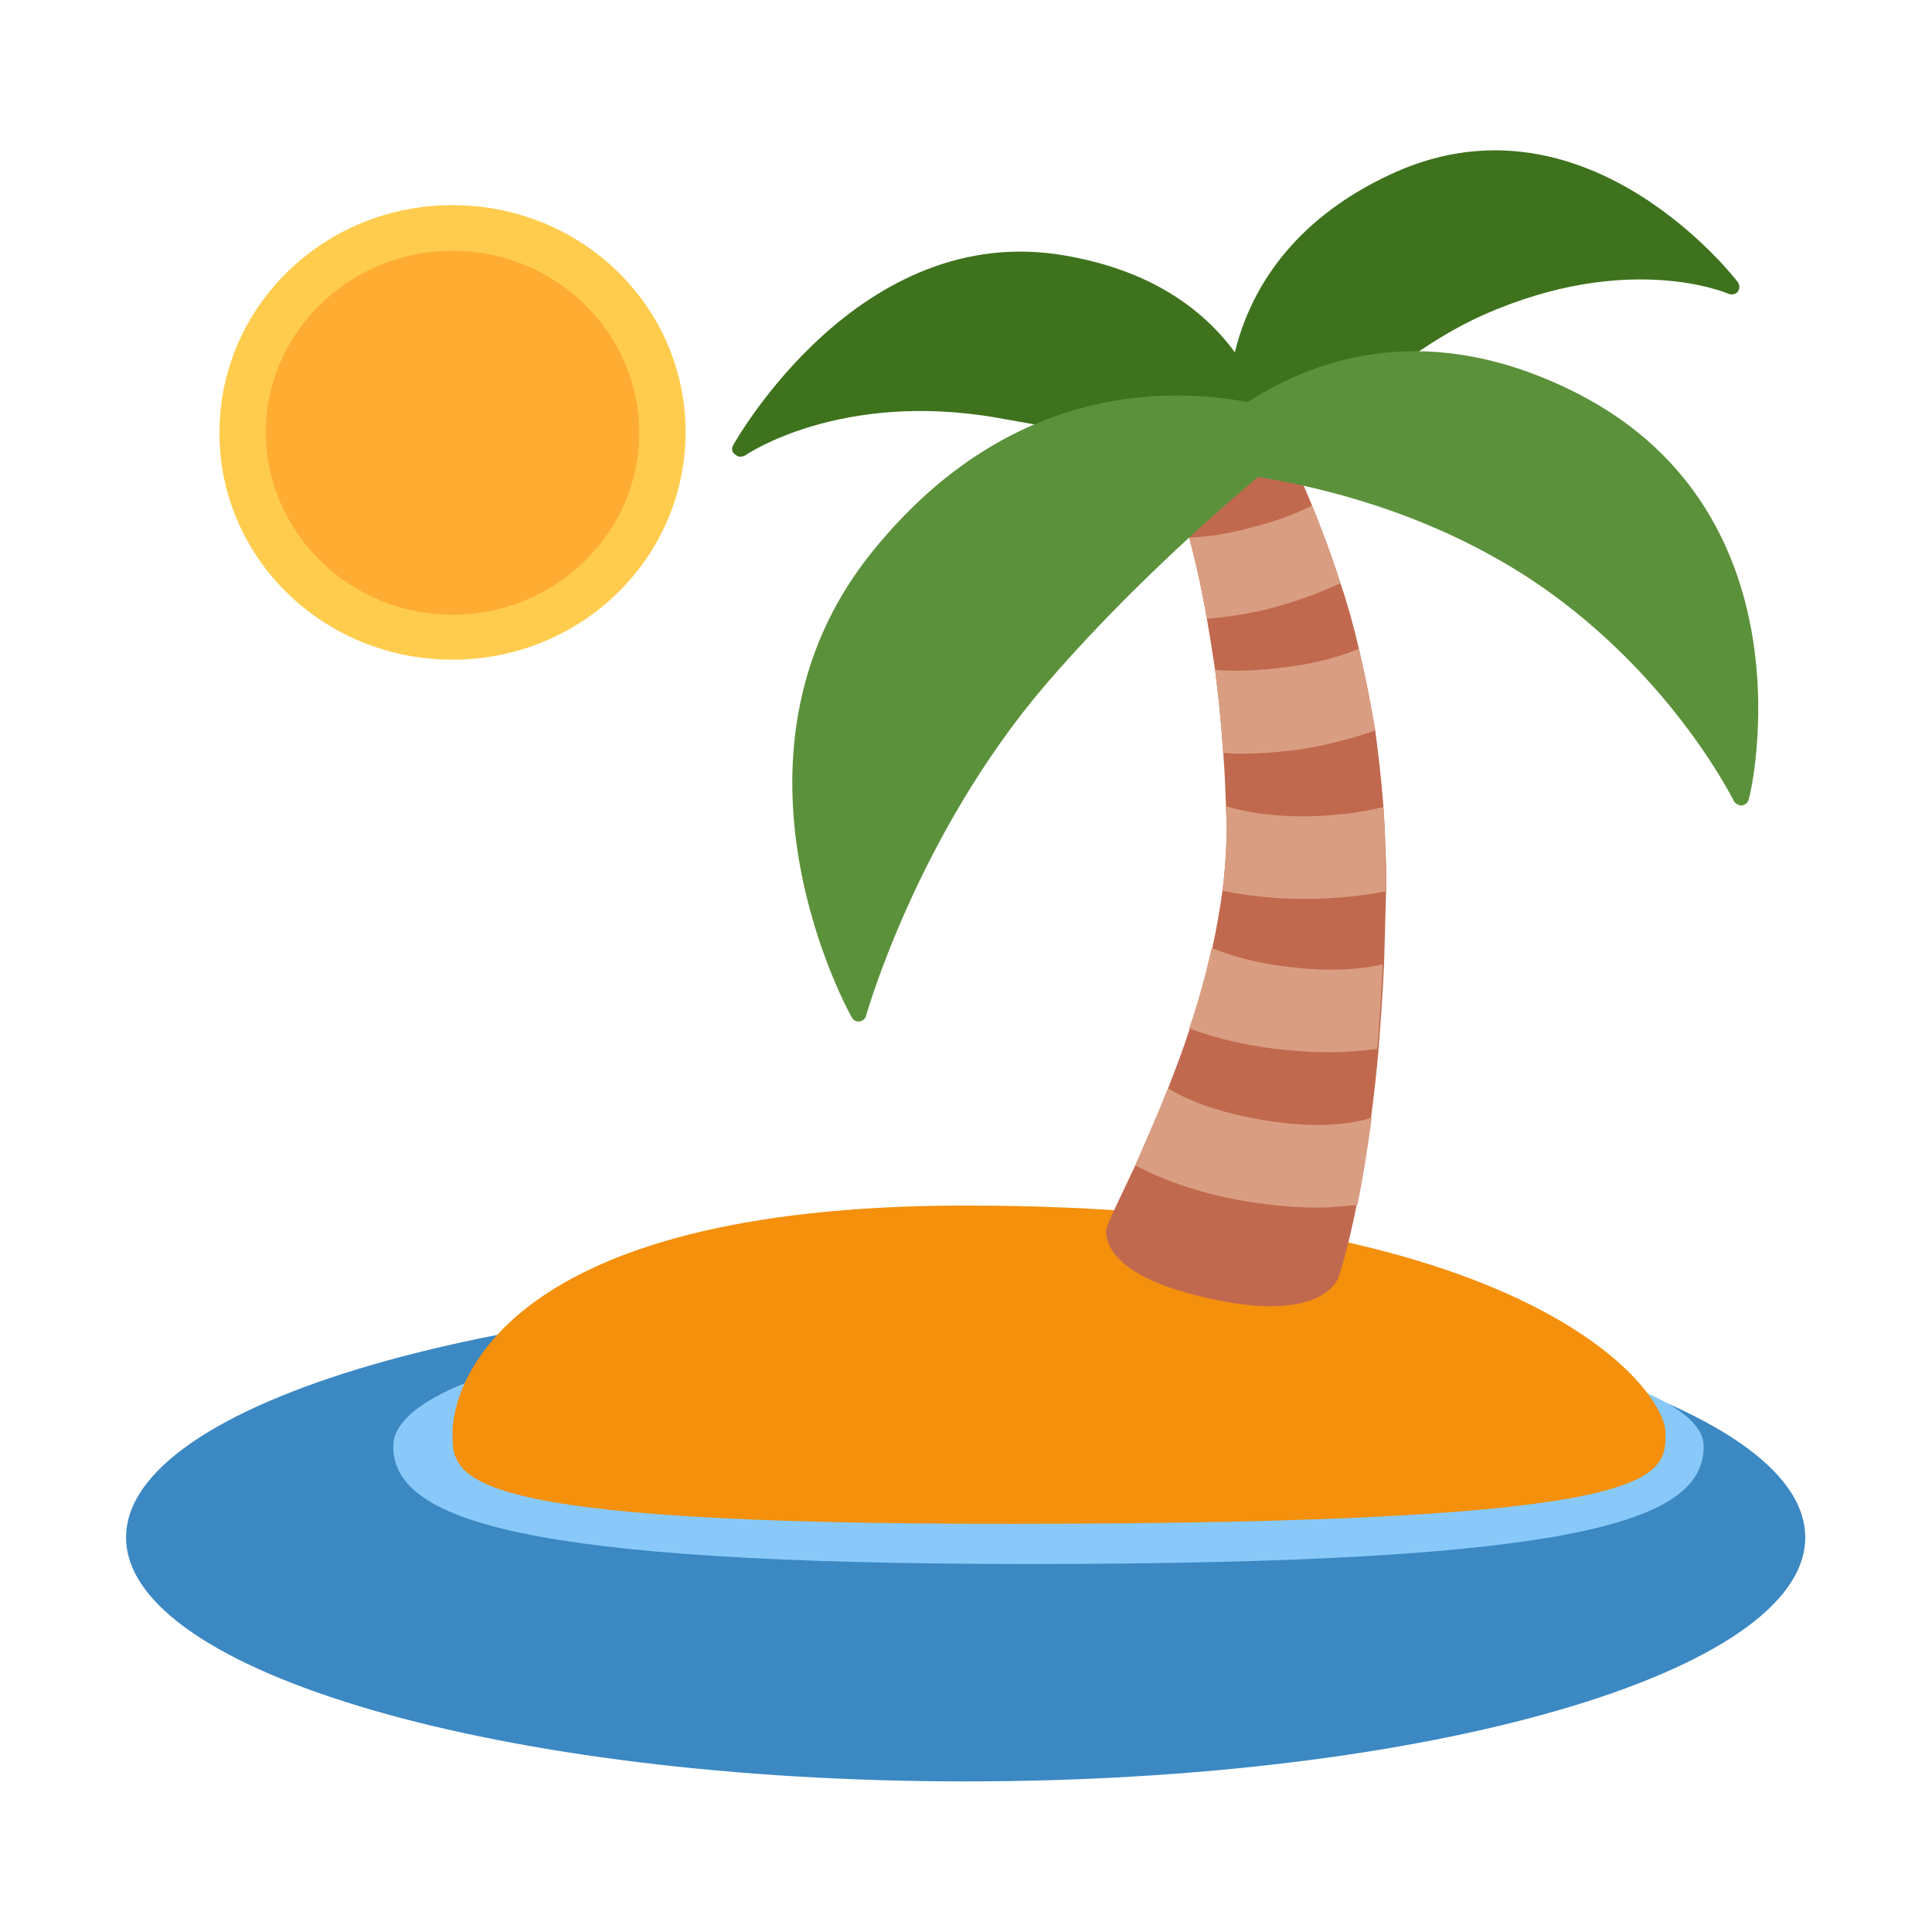 <svg xmlns="http://www.w3.org/2000/svg" xmlns:xlink="http://www.w3.org/1999/xlink" x="0px" y="0px" viewBox="0 0 28.35 28.35" style="enable-background:new 0 0 28.35 28.35;" xml:space="preserve"><style type="text/css">	.st0{fill:#BE1931;}	.st1{fill:#CCD6DD;}	.st2{fill:#66757F;}	.st3{fill:#DD2E44;}	.st4{fill:#99AAB5;}	.st5{fill:#3B88C3;}	.st6{fill:#88C9F9;}	.st7{fill:#F4900C;}	.st8{fill:#FFCC4D;}	.st9{fill:#FFAC33;}	.st10{fill:#C1694F;}	.st11{fill:#D99E82;}	.st12{fill:#3E721D;}	.st13{fill:#5C913B;}</style><g id="Layer_1"></g><g id="emoji_collection">	<path class="st0" d="M7489.46,1371.46c-0.45,3.54-3.76,4.81-7.39,4.81c-3.63,0-6.2-2.87-5.75-6.41l1.64-14.42   c0.45-3.54,3.76-6.41,7.39-6.41c3.63,0,10.63,0,5.75,6.41S7489.46,1371.46,7489.46,1371.46z"></path>	<path class="st1" d="M7527.1,1345.83c0,11.05-2.54,20.02-5.67,20.02c-3.13,0-33.6-8.97-33.6-20.02s30.47-20.03,33.6-20.03   C7524.57,1325.8,7527.1,1334.77,7527.1,1345.83z"></path>	<path class="st2" d="M7521.44,1365.85c3.13,0,5.67-8.97,5.67-20.02s-2.54-20.03-5.67-20.03s-5.67,8.97-5.67,20.03   S7518.31,1365.85,7521.44,1365.85z"></path>	<path class="st3" d="M7497.7,1357.04l-23-1.6c-8.21,0-8.21-19.22,0-19.22l23-1.6C7492.77,1339.42,7492.77,1352.23,7497.7,1357.04z"></path>	<path class="st4" d="M7519.71,1352.79c1.36,0,2.46-3.12,2.46-6.97s-1.1-6.97-2.46-6.97s-2.46,3.12-2.46,6.97   S7518.35,1352.79,7519.71,1352.79z"></path>	<g>		<path class="st5" d="M14.17,26.14c6.8,0,12.32-1.6,12.32-3.58c0-1.98-5.52-3.58-12.32-3.58c-6.8,0-12.32,1.6-12.32,3.58    C1.85,24.54,7.37,26.14,14.17,26.14z"></path>		<path class="st6" d="M25,21.22c0,1.08-1.71,1.73-9.91,1.73c-7.48,0-9.32-0.65-9.32-1.73c0-1.08,3.89-1.95,9.32-1.95    S25,20.15,25,21.22z"></path>		<path class="st7" d="M6.64,21.03c0-0.67,0.68-3.34,7.53-3.34c8.21,0,10.27,2.67,10.27,3.34c0,0.67,0,1.33-9.58,1.33    C6.64,22.37,6.64,21.7,6.64,21.03z"></path>		<path class="st8" d="M6.64,9.68c1.89,0,3.42-1.49,3.42-3.34S8.53,3.01,6.64,3.01S3.22,4.5,3.22,6.35S4.75,9.68,6.64,9.68z"></path>		<path class="st9" d="M6.64,9.02c1.51,0,2.74-1.2,2.74-2.67c0-1.47-1.23-2.67-2.74-2.67s-2.74,1.2-2.74,2.67    C3.91,7.82,5.13,9.02,6.64,9.02z"></path>		<path class="st10" d="M20.3,11.83c-0.03-0.38-0.07-0.75-0.12-1.11c-0.07-0.42-0.15-0.82-0.24-1.2c-0.08-0.35-0.17-0.67-0.27-0.96    c-0.14-0.44-0.29-0.83-0.42-1.15C19,6.8,18.79,6.44,18.79,6.44l-1.77,0.22c0,0,0.2,0.42,0.43,1.23c0.09,0.33,0.18,0.73,0.26,1.19    c0.04,0.23,0.08,0.48,0.12,0.75c0.05,0.37,0.09,0.78,0.12,1.22c0.02,0.25,0.03,0.5,0.04,0.77c0,0.1,0.01,0.19,0.01,0.29    c0,0.31-0.02,0.63-0.06,0.95c-0.04,0.29-0.09,0.57-0.15,0.85c-0.09,0.4-0.2,0.8-0.33,1.18c-0.1,0.31-0.21,0.6-0.32,0.88    c-0.17,0.43-0.34,0.81-0.48,1.13c-0.25,0.53-0.43,0.89-0.43,0.96c0,0.23,0.17,0.67,1.37,0.96c1.87,0.46,2.05-0.3,2.05-0.3    s0.12-0.35,0.26-1.05c0.07-0.34,0.14-0.77,0.21-1.28c0.04-0.31,0.08-0.64,0.11-1.01c0.03-0.38,0.06-0.8,0.08-1.24    c0.01-0.34,0.02-0.7,0.03-1.08c0-0.12,0-0.23,0-0.35C20.33,12.42,20.32,12.12,20.3,11.83z"></path>		<path class="st11" d="M18.5,16.43c-0.69-0.12-1.12-0.31-1.36-0.46c-0.17,0.43-0.34,0.81-0.48,1.13c0.45,0.24,1.02,0.43,1.64,0.53    c0.36,0.06,0.71,0.09,1.04,0.09c0.2,0,0.39-0.02,0.58-0.04c0.07-0.34,0.14-0.77,0.21-1.28C19.9,16.48,19.36,16.58,18.5,16.43z     M19.02,14.2c-0.54-0.05-0.95-0.17-1.24-0.29c-0.09,0.4-0.2,0.8-0.33,1.18c0.42,0.16,0.92,0.27,1.44,0.32    c0.21,0.02,0.42,0.03,0.62,0.03c0.25,0,0.48-0.02,0.7-0.05c0.03-0.38,0.06-0.8,0.08-1.24C20,14.22,19.56,14.26,19.02,14.2z     M19.17,13.19c0.4,0,0.8-0.04,1.16-0.11c0-0.12,0-0.23,0-0.35c0-0.31-0.01-0.6-0.03-0.89c-0.26,0.07-0.63,0.13-1.15,0.14    c-0.53,0-0.9-0.07-1.16-0.15c0,0.1,0.01,0.19,0.01,0.29c0,0.31-0.02,0.63-0.06,0.95c0.37,0.08,0.79,0.12,1.2,0.12H19.17z     M19.05,11c0.4-0.06,0.78-0.16,1.13-0.28c-0.07-0.42-0.15-0.82-0.24-1.2c-0.24,0.1-0.59,0.21-1.07,0.27    c-0.45,0.06-0.79,0.06-1.04,0.04c0.05,0.37,0.09,0.78,0.12,1.22c0.07,0,0.14,0.01,0.22,0.01C18.46,11.06,18.75,11.04,19.05,11z     M19.67,8.56c-0.14-0.44-0.29-0.83-0.42-1.14c-0.22,0.11-0.49,0.22-0.85,0.31c-0.39,0.11-0.7,0.15-0.95,0.16    c0.09,0.33,0.18,0.73,0.26,1.19C18.05,9.05,18.39,9,18.74,8.9C19.07,8.81,19.38,8.69,19.67,8.56z"></path>		<path class="st12" d="M25.5,4.14c-0.02-0.03-2.19-2.86-5.01-1.62c-1.26,0.56-2.08,1.47-2.37,2.65c-0.55-0.75-1.39-1.23-2.49-1.42    c-3.03-0.53-4.85,2.75-4.87,2.78c-0.03,0.05-0.02,0.11,0.03,0.14c0.04,0.04,0.1,0.04,0.15,0.01c0.01-0.01,1.39-0.95,3.69-0.55    c2.35,0.41,4,0.81,4.01,0.81c0.01,0,0.02,0,0.03,0c0.03,0,0.07-0.01,0.09-0.04c0.02-0.02,1.58-1.65,3.01-2.28    c2.12-0.94,3.57-0.32,3.59-0.31c0.05,0.02,0.11,0.01,0.14-0.03C25.53,4.24,25.53,4.18,25.5,4.14z"></path>		<path class="st13" d="M23.16,5.78c-2.15-1.1-3.81-0.55-4.85,0.12c-1.24-0.23-3.56-0.24-5.53,2.22c-2.41,3.02-0.3,6.78-0.28,6.81    c0.02,0.04,0.06,0.06,0.1,0.06l0.01,0c0.05-0.01,0.09-0.04,0.1-0.09c0.01-0.03,0.75-2.65,2.63-4.85c1.03-1.2,2.25-2.32,3.12-3.05    c0.87,0.14,2.15,0.45,3.4,1.14c2.45,1.33,3.57,3.59,3.58,3.61c0.02,0.04,0.07,0.07,0.12,0.07c0.05-0.01,0.09-0.04,0.1-0.09    C25.69,11.68,26.64,7.57,23.16,5.78z"></path>	</g></g></svg>